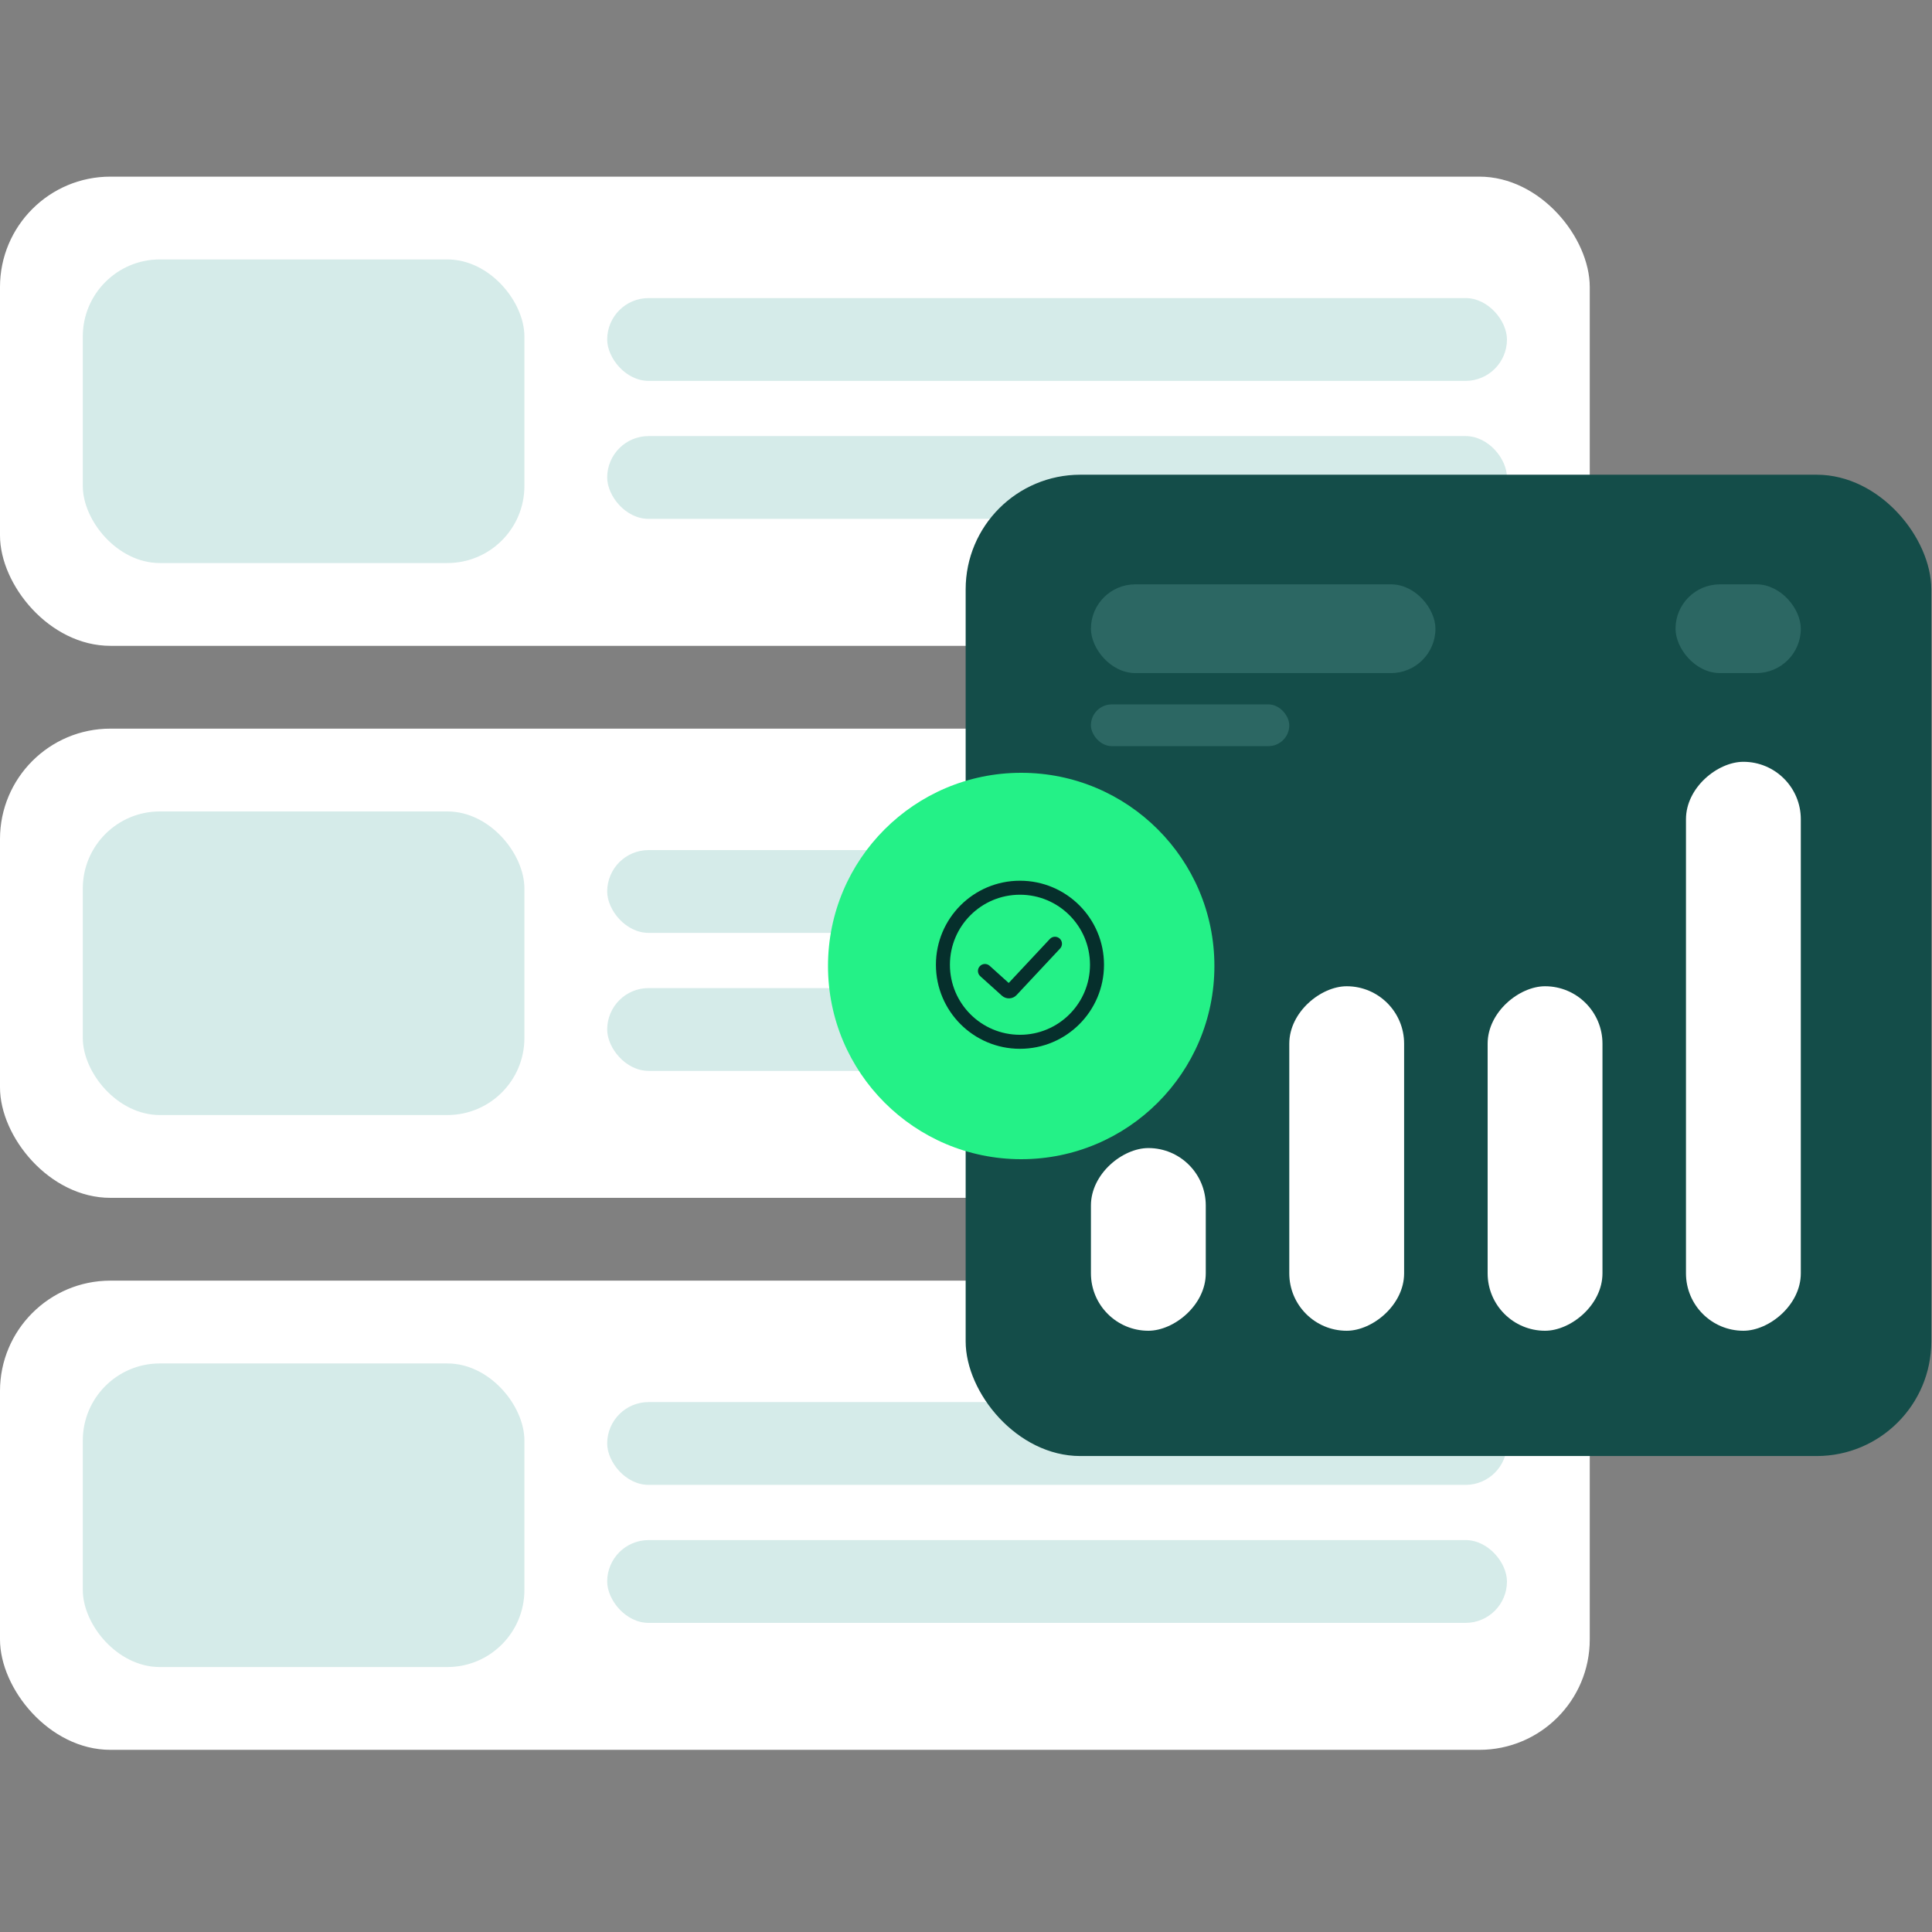 <svg width="350" height="350" viewBox="0 0 350 350" fill="none" xmlns="http://www.w3.org/2000/svg">
<rect x="0" y="0" width="350" height="350" fill="#808080" stroke="none"/>
<rect y="232" width="288" height="85" rx="20" fill="white"/>
<rect x="15" y="247" width="80" height="55" rx="13.953" fill="#D5EBE9"/>
<rect x="110" y="254" width="163" height="15" rx="7.5" fill="#D5EBE9"/>
<rect x="110" y="279" width="163" height="15" rx="7.5" fill="#D5EBE9"/>
<rect y="132" width="288" height="85" rx="20" fill="white"/>
<rect x="15" y="147" width="80" height="55" rx="13.953" fill="#D5EBE9"/>
<rect x="110" y="154" width="163" height="15" rx="7.5" fill="#D5EBE9"/>
<rect x="110" y="179" width="163" height="15" rx="7.5" fill="#D5EBE9"/>
<rect y="32" width="288" height="85" rx="20" fill="white"/>
<rect x="15" y="47" width="80" height="55" rx="13.953" fill="#D5EBE9"/>
<rect x="110" y="54" width="163" height="15" rx="7.5" fill="#D5EBE9"/>
<rect x="110" y="79" width="163" height="15" rx="7.5" fill="#D5EBE9"/>
<rect x="174.938" y="86" width="174.937" height="177.774" rx="20.77" fill="#144D49"/>
<rect x="260.043" y="121.934" width="62.41" height="16.075" rx="8.038" transform="rotate(-180 260.043 121.934)" fill="#2C6763"/>
<rect x="233.564" y="135.172" width="35.933" height="7.565" rx="3.782" transform="rotate(-180 233.564 135.172)" fill="#2C6763"/>
<rect x="326.234" y="121.934" width="22.695" height="16.075" rx="8.038" transform="rotate(-180 326.234 121.934)" fill="#2C6763"/>
<rect x="218.436" y="207.982" width="33.096" height="20.803" rx="10.402" transform="rotate(90 218.436 207.982)" fill="white"/>
<rect x="254.369" y="178.669" width="62.41" height="20.803" rx="10.402" transform="rotate(90 254.369 178.669)" fill="white"/>
<rect x="290.303" y="178.669" width="62.41" height="20.803" rx="10.402" transform="rotate(90 290.303 178.669)" fill="white"/>
<rect x="326.234" y="138.008" width="103.071" height="20.803" rx="10.402" transform="rotate(90 326.234 138.008)" fill="white"/>
<circle cx="185" cy="175" r="35" fill="#24F187"/>
<rect width="30.449" height="30.449" transform="translate(169.551 159.551)" fill="#24F187"/>
<path fill-rule="evenodd" clip-rule="evenodd" d="M197.462 174.775C197.462 181.782 191.782 187.462 184.775 187.462C177.768 187.462 172.088 181.782 172.088 174.775C172.088 167.768 177.768 162.088 184.775 162.088C191.782 162.088 197.462 167.768 197.462 174.775ZM200 174.775C200 183.184 193.184 190 184.775 190C176.367 190 169.551 183.184 169.551 174.775C169.551 166.367 176.367 159.551 184.775 159.551C193.184 159.551 200 166.367 200 174.775ZM192.045 171.835C192.524 171.324 192.497 170.521 191.985 170.042C191.473 169.564 190.67 169.591 190.192 170.102L182.738 178.074L179.281 174.96C178.76 174.491 177.958 174.533 177.489 175.054C177.02 175.574 177.062 176.377 177.583 176.846L181.503 180.376C182.273 181.07 183.458 181.019 184.166 180.262L192.045 171.835Z" fill="#062F2C"/>
</svg>
